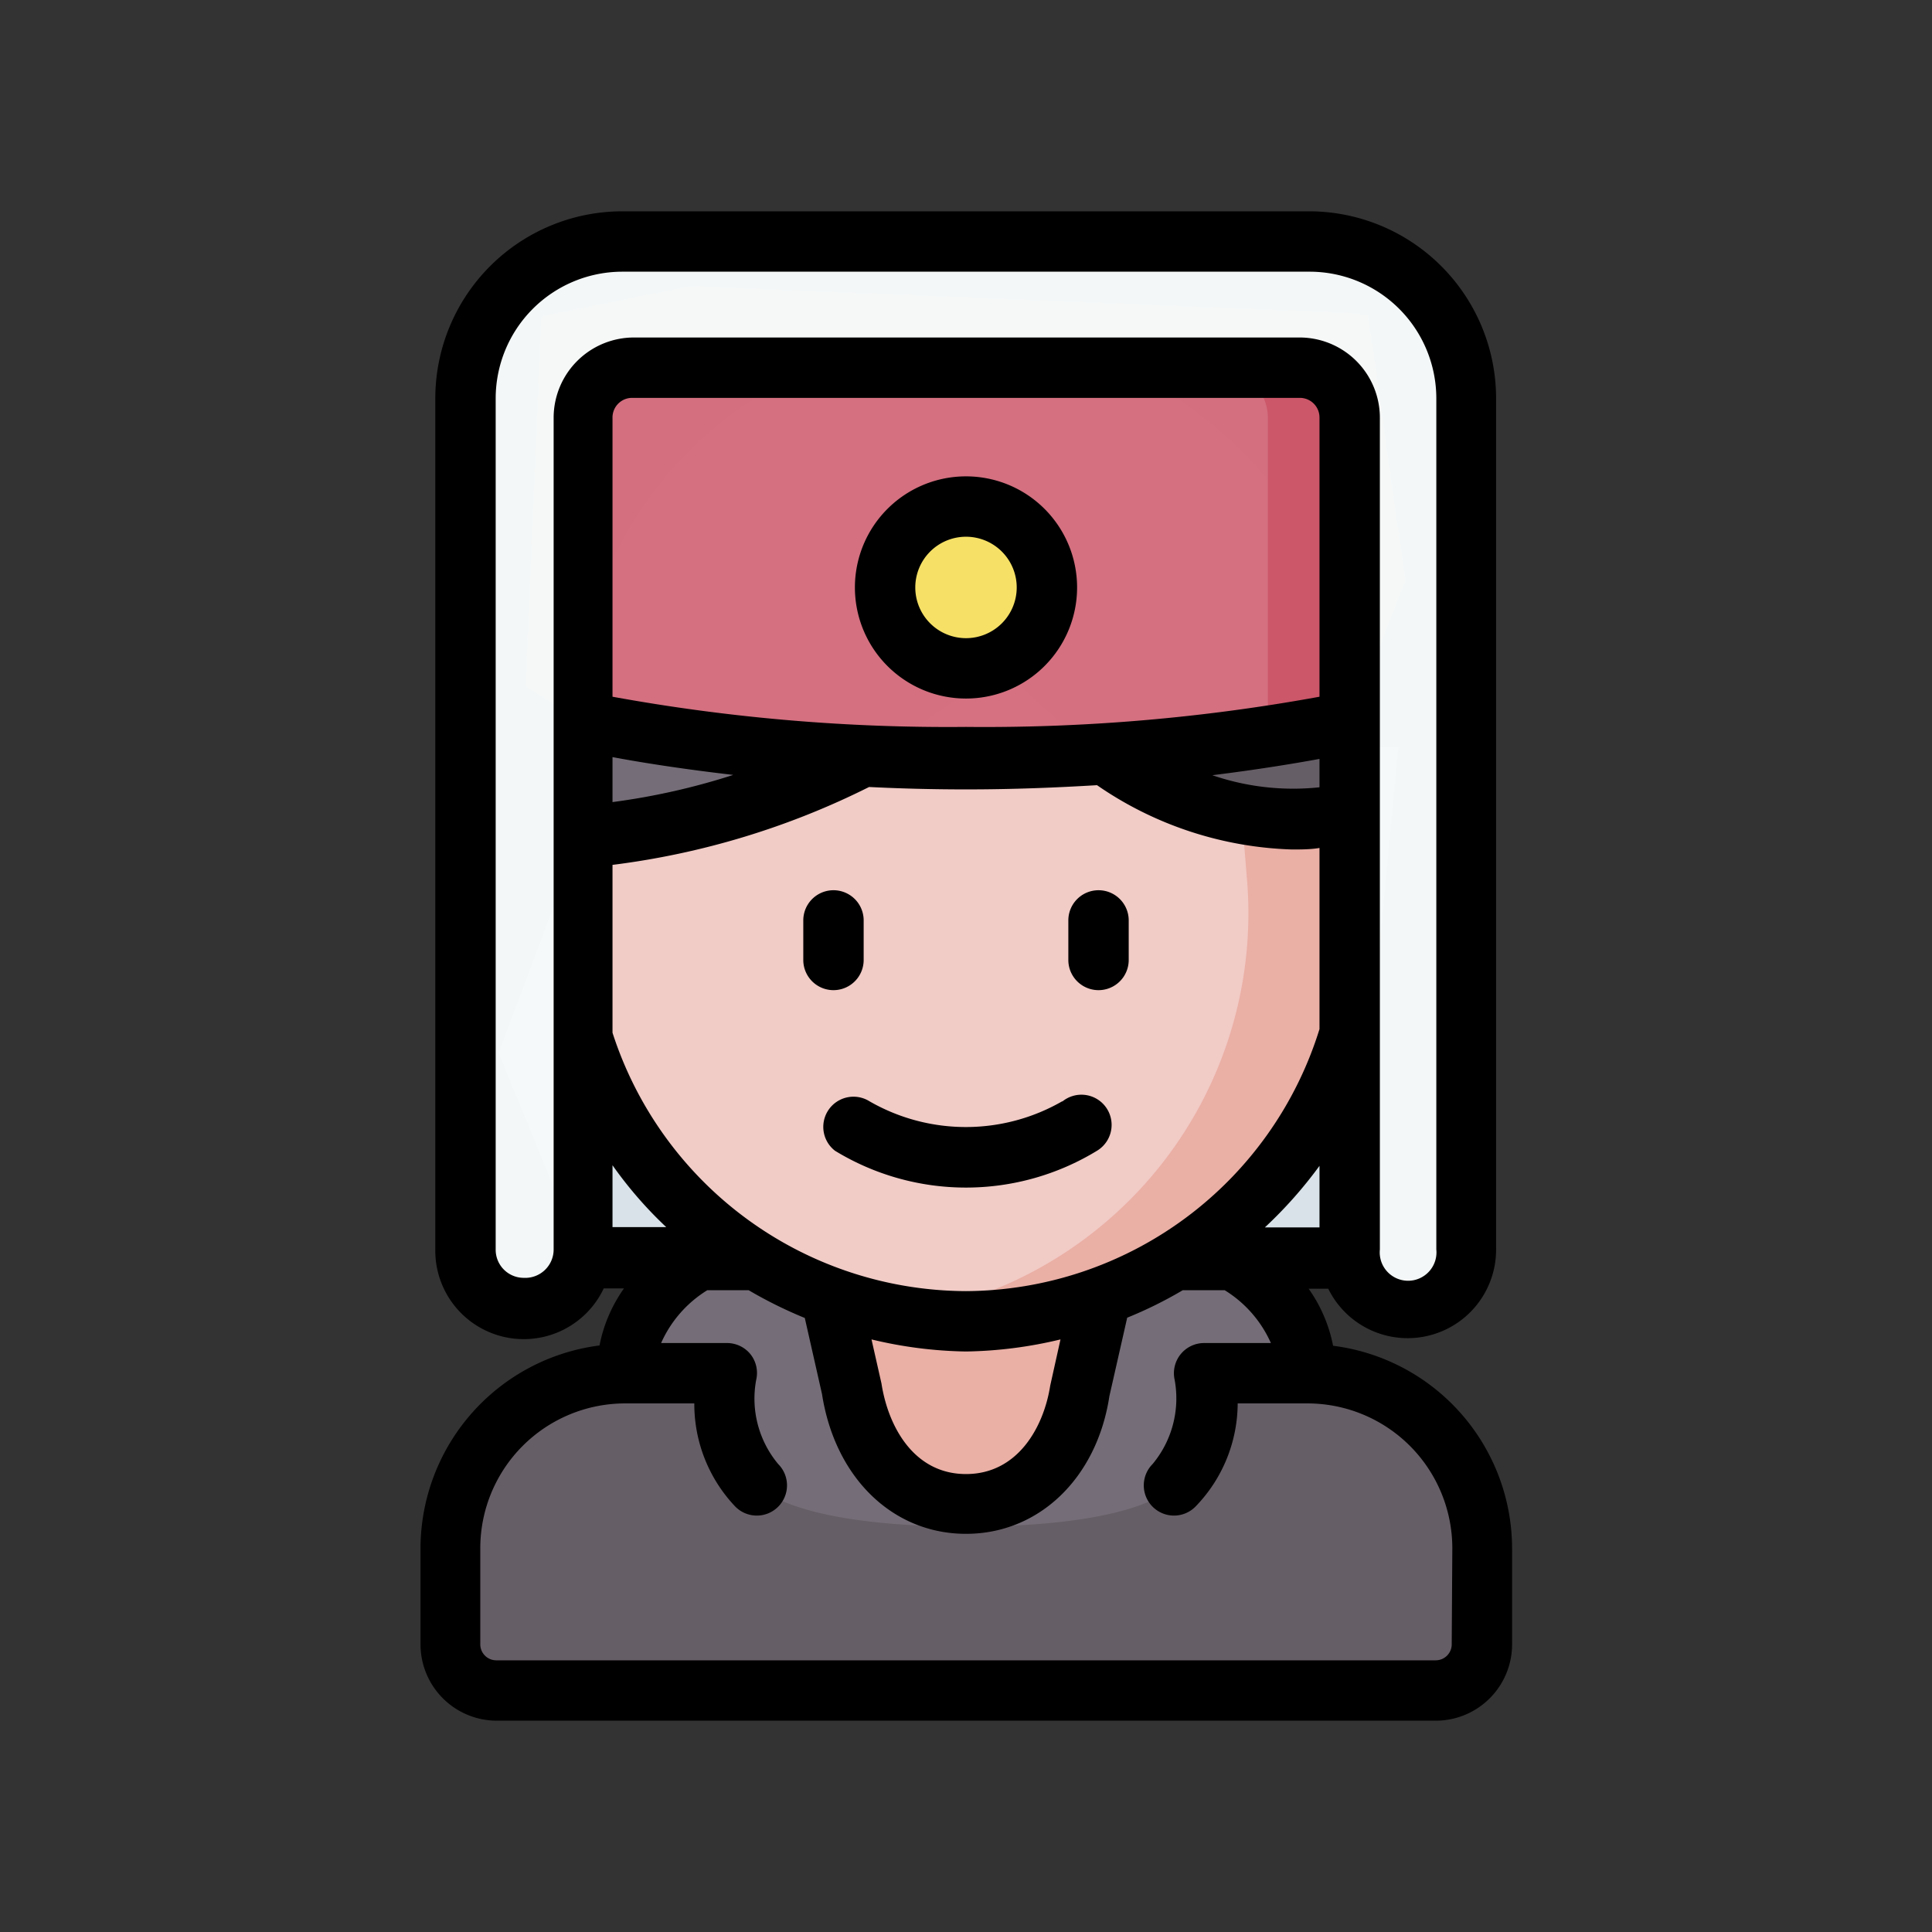 <?xml version="1.0" ?>
<!-- Скачано с сайта svg4.ru / Downloaded from svg4.ru -->
<svg width="800px" height="800px" viewBox="0 0 64 64" xmlns="http://www.w3.org/2000/svg">
<rect x="0" y="0" width="64" height="64" fill="#333333" stroke="none"/>
<defs>
<style>.cls-1{fill:#756e78;}.cls-2{fill:#665e66;}.cls-3{fill:#dae4ea;}.cls-3,.cls-6,.cls-7,.cls-8,.cls-9{fill-opacity:0.99;}.cls-4{fill:#eaafa5;}.cls-5{fill:#f1cbc6;}.cls-6{fill:#d57080;}.cls-7{fill:#f6e266;}.cls-8{fill:#cb5769;}.cls-9{fill:#f6f9f9;}</style>
</defs>
<g data-name="Winter Avatar" id="Winter_Avatar-41">
<path class="cls-1" d="M43.29,45.49c0-3-3.42-4.27-3.42-4.27H24.12s-3.41,1.26-3.41,4.27l-.07,4.3,2.56,1.86,9.5,1.2,8.81-1.44Z" id="path37315-2-9-3-0"/>
<path class="cls-2" d="M38.91,49.2a4.34,4.34,0,0,0,1-3.71h3.38a5.79,5.79,0,0,1,5.8,5.8v3.18A1.53,1.53,0,0,1,47.56,56H16.44a1.53,1.53,0,0,1-1.53-1.53V51.29a5.79,5.79,0,0,1,5.8-5.8h3.38a4.34,4.34,0,0,0,1,3.71s1,1.37,6.94,1.37S38.91,49.2,38.91,49.2Z" id="path37815-7-81-6-6"/>
<path class="cls-3" d="M44.73,41.66l-5.7.11H25l-5.7-.11-2.78-6.78,3.8-10.13,26,0Z" id="path117970-7"/>
<path class="cls-4" d="M27.49,43l.68,3c.32,2.1,1.71,3.83,3.83,3.83S35.51,48.1,35.83,46l.68-3L31.27,37.2Z" id="path22987-26-8-8"/>
<path class="cls-5" d="M18.72,27.83l-.11,1.32a13.44,13.44,0,1,0,26.78,0L45.2,26.8,37.29,16.12,21.71,21.28Z" id="path99362-0-9"/>
<path class="cls-4" d="M40.23,20.09a12.75,12.75,0,0,1,.57,2.85l.32,3.86.19,2.35A13.44,13.44,0,0,1,30,43.53a13.7,13.7,0,0,0,2,.16A13.43,13.43,0,0,0,45.39,29.15L45.2,26.8Z" id="path101009-9-2"/>
<path class="cls-2" d="M33.16,22s5.59,6.7,12,4.8l-.32-3.86a12.71,12.71,0,0,0-5.24-9.29l-6.27,1.2Z" id="path113433-6-6"/>
<path class="cls-1" d="M32,11.18A12.84,12.84,0,0,0,19.12,22.94l-.4,4.89A25.12,25.12,0,0,0,39.64,13.65,12.91,12.91,0,0,0,32,11.18Z" id="path22989-64-8-64"/>
<path class="cls-6" d="M44.71,23.91A58.64,58.64,0,0,1,32,25.15a58.64,58.64,0,0,1-12.71-1.24l-1.88-1.18.52-12.22,4.94-1,22.44.92,1.25,8.81Z" id="path179402-9"/>
<path class="cls-7" d="M34.68,19.46A2.68,2.68,0,1,1,32,16.78,2.68,2.68,0,0,1,34.68,19.46Z" id="path116826-2"/>
<path class="cls-8" d="M22.87,9.48l-4.94,1-.07,1.71a1.37,1.37,0,0,1,.36,0h22.1A1.66,1.66,0,0,1,42,13.84V24.41c1.72-.26,2.73-.5,2.73-.5L45.86,21V14.24l-.45-3.15a5.49,5.49,0,0,0-.39-.71Z" id="path137938"/>
<path class="cls-9" d="M21,12.18a1.66,1.66,0,0,0-1.66,1.66V41.39a1.94,1.94,0,1,1-3.87,0V13.2A5.19,5.19,0,0,1,20.61,8H43.39a5.2,5.2,0,0,1,5.2,5.2V41.39a1.94,1.94,0,0,1-3.88,0V13.84a1.66,1.66,0,0,0-1.66-1.66Z" id="path179778-5"/>
<path d="M28.61,31.8V30.49a1,1,0,1,0-2,0V31.8a1,1,0,1,0,2,0Z"/>
<path d="M36.39,29.49a1,1,0,0,0-1,1V31.8a1,1,0,1,0,2,0V30.49A1,1,0,0,0,36.39,29.49Z"/>
<path d="M35.19,36.48a6.4,6.4,0,0,1-6.39,0,1,1,0,0,0-1.14,1.64,8.33,8.33,0,0,0,8.68,0,1,1,0,1,0-1.15-1.63Z"/>
<path d="M50.09,51.29a6.78,6.78,0,0,0-5.93-6.71,4.87,4.87,0,0,0-.81-1.89H44a2.93,2.93,0,0,0,5.56-1.29V13.2A6.2,6.2,0,0,0,43.39,7H20.61a6.2,6.2,0,0,0-6.19,6.2V41.39A2.93,2.93,0,0,0,20,42.68h.67a4.87,4.87,0,0,0-.81,1.89,6.79,6.79,0,0,0-5.93,6.71v3.18A2.53,2.53,0,0,0,16.44,57H47.56a2.53,2.53,0,0,0,2.53-2.53ZM32,42.77a12.35,12.35,0,0,1-11.71-8.56V28.65a26.22,26.22,0,0,0,8.5-2.58c1,.05,2.08.08,3.21.08,1.57,0,3-.06,4.34-.14a12,12,0,0,0,6.46,2.13c.3,0,.61,0,.91-.05v6A12.33,12.33,0,0,1,32,42.77Zm3.13,1.6-.34,1.53c-.21,1.35-1.06,2.93-2.79,2.93s-2.58-1.58-2.8-3l-.33-1.46a14.2,14.2,0,0,0,3.13.4A14.2,14.2,0,0,0,35.13,44.37Zm8.58-18.29a8.26,8.26,0,0,1-3.55-.4c1.53-.19,2.73-.39,3.55-.54Zm0-3a61.72,61.72,0,0,1-11.71,1,62,62,0,0,1-11.71-1V13.84a.65.65,0,0,1,.66-.66h22.1a.65.65,0,0,1,.66.66Zm-23.42,2c.9.17,2.27.39,4,.59a22.61,22.61,0,0,1-4,.9Zm0,13.52a13.43,13.43,0,0,0,1.78,2.05l-1.78,0Zm23.42,0v2.06l-1.81,0A14.44,14.44,0,0,0,43.71,38.62ZM17.35,42.33a.93.93,0,0,1-.93-.94V13.2A4.2,4.2,0,0,1,20.61,9H43.39a4.2,4.2,0,0,1,4.19,4.2V41.39a.94.94,0,1,1-1.87,0V13.84a2.66,2.66,0,0,0-2.66-2.66H21a2.66,2.66,0,0,0-2.66,2.66V41.39A.94.94,0,0,1,17.35,42.33ZM48.09,54.47a.53.53,0,0,1-.53.53H16.44a.53.53,0,0,1-.53-.53V51.29a4.8,4.8,0,0,1,4.8-4.8H23a4.93,4.93,0,0,0,1.36,3.42,1,1,0,0,0,1.42,0,1,1,0,0,0,0-1.41,3.38,3.38,0,0,1-.73-2.79,1,1,0,0,0-.19-.85,1,1,0,0,0-.79-.37H21.9a3.93,3.93,0,0,1,1.53-1.75l1.37,0a14.6,14.6,0,0,0,1.86.92l.57,2.52c.43,2.77,2.34,4.63,4.77,4.63s4.34-1.86,4.75-4.56l.59-2.6a13.68,13.68,0,0,0,1.84-.91l1.39,0a3.93,3.93,0,0,1,1.53,1.75H39.91a1,1,0,0,0-1,1.21,3.4,3.4,0,0,1-.73,2.8,1,1,0,0,0,0,1.41,1,1,0,0,0,1.42,0A4.93,4.93,0,0,0,41,46.49h2.31a4.8,4.8,0,0,1,4.8,4.8Z"/>
<path d="M32,15.78a3.68,3.68,0,1,0,3.68,3.68A3.68,3.68,0,0,0,32,15.78Zm0,5.36a1.68,1.68,0,1,1,1.68-1.68A1.68,1.68,0,0,1,32,21.14Z"/>
</g>
</svg>